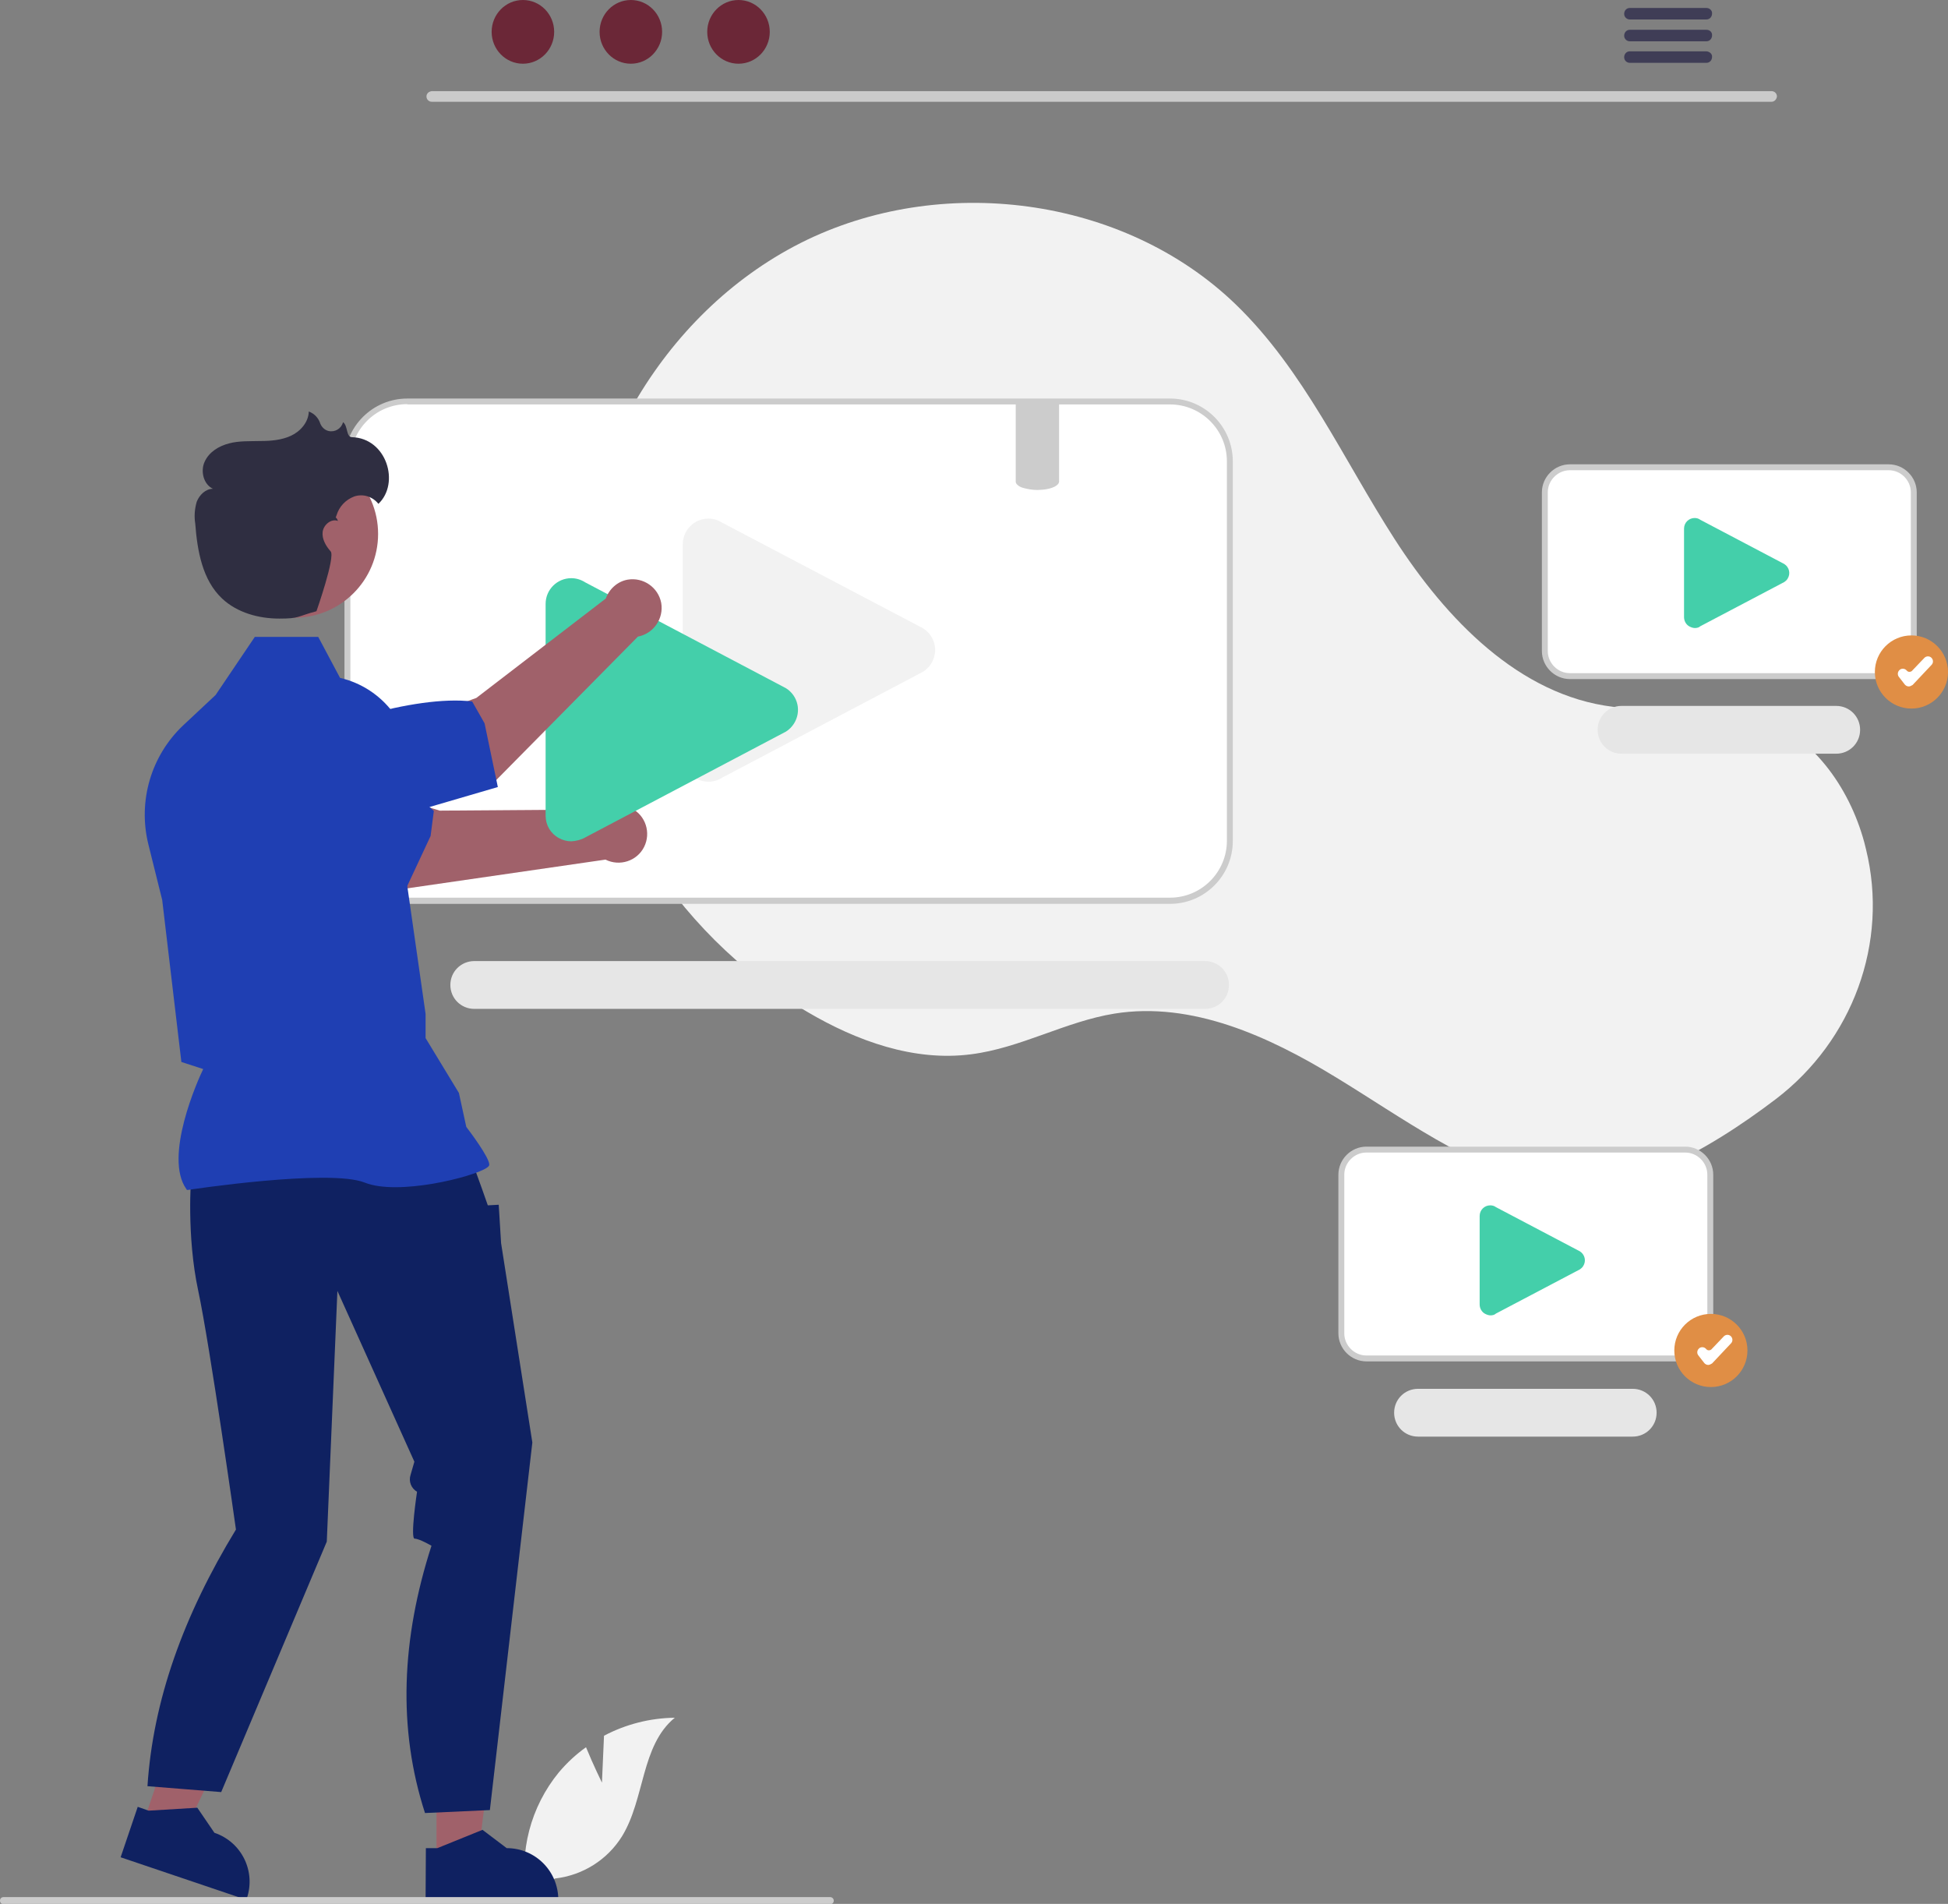 <svg xmlns="http://www.w3.org/2000/svg" xmlns:xlink="http://www.w3.org/1999/xlink" id="Layer_1" x="0px" y="0px" viewBox="0 0 660.5 645.4" style="enable-background:new 0 0 660.5 645.4;" xml:space="preserve"><rect x="0" y="0" width="660.5" height="645.4" fill="#808080" stroke="none"/><style type="text/css">	.st0{fill:#F2F2F2;}	.st1{fill:#FFFFFF;}	.st2{fill:#CCCCCC;}	.st3{fill:#E6E6E6;}	.st4{fill:#44CFAA;}	.st5{fill:#A0616A;}	.st6{fill:#1F3FB3;}	.st7{fill:#0F2161;}	.st8{fill:#2F2E41;}	.st9{fill:#CACACA;}	.st10{fill:#6B2737;}	.st11{fill:#3F3D56;}	.st12{fill:#E08E45;}</style><path class="st0" d="M204.1,604.3l0.7-15.9c7.4-3.9,15.6-6,24-6.1c-11.5,9.4-10.1,27.5-17.9,40.2c-5,8-13.3,13.2-22.7,14.3l-9.6,5.9 c-2.7-14.9,1.3-30.2,10.9-41.9c2.7-3.2,5.8-6.1,9.2-8.5C201.1,598.2,204.1,604.3,204.1,604.3z"></path><path class="st0" d="M602.1,372.6c26-19.8,38.4-53,30.6-84.7c-0.2-0.8-0.4-1.6-0.6-2.4c-5.1-18.8-17.9-36.7-36.4-42.7 c-15.6-5-32.6-1.2-48.8-3.2c-31.9-3.9-56.6-29.8-74-56.8c-17.4-27-30.8-57.3-53.9-79.6c-38.1-36.8-100.3-44.7-147.6-20.8 c-47.3,24-77.4,77.1-76.1,130.1c1.3,53,32.7,103.6,78.4,130.5c16.8,9.9,36.2,16.9,55.5,14.4c16.8-2.1,32-11.1,48.7-13.8 c26.2-4.2,52.3,7.7,74.9,21.5c22.7,13.8,44.6,30.2,70.4,36.6C548.1,408,579.1,390.1,602.1,372.6z"></path><path class="st1" d="M396.7,136H138.1c-11.2,0-20.3,9.1-20.3,20.3v128.7c0,11.2,9.1,20.3,20.3,20.3h258.6c11.2,0,20.3-9.1,20.3-20.3 V156.4C417,145.1,407.9,136,396.7,136z"></path><path class="st2" d="M396.7,306.4H138.1c-11.8,0-21.3-9.6-21.3-21.3V156.4c0-11.8,9.6-21.3,21.3-21.3h258.6 c11.8,0,21.3,9.6,21.3,21.3v128.7C418,296.8,408.5,306.4,396.7,306.4z M138.1,137c-10.7,0-19.3,8.7-19.3,19.3v128.7 c0,10.7,8.7,19.3,19.3,19.3h258.6c10.7,0,19.3-8.7,19.3-19.3V156.4c0-10.7-8.7-19.3-19.3-19.3H138.1z"></path><path class="st3" d="M408.6,342H160.8c-4.5,0-8.1-3.6-8.1-8.1s3.6-8.1,8.1-8.1h247.8c4.5,0,8.1,3.6,8.1,8.1S413.1,342,408.6,342z"></path><path class="st0" d="M240.2,265c-1.5,0-2.9-0.4-4.2-1.1c-2.8-1.5-4.5-4.4-4.5-7.6v-71.8c0-4.8,3.9-8.7,8.7-8.7 c1.7,0,3.3,0.5,4.7,1.4L313,213c4.1,2.6,5.3,7.9,2.7,12c-0.7,1.1-1.6,2-2.7,2.7l-68.1,35.9C243.5,264.5,241.9,265,240.2,265z"></path><path class="st1" d="M640.4,229.2H532.3c-4.7,0-8.5-3.8-8.5-8.5v-53.8c0-4.7,3.8-8.5,8.5-8.5h108.1c4.7,0,8.5,3.8,8.5,8.5v53.8 C648.8,225.3,645,229.2,640.4,229.2z"></path><path class="st2" d="M640.4,230.2H532.3c-5.2,0-9.5-4.3-9.5-9.5v-53.8c0-5.2,4.3-9.5,9.5-9.5h108.1c5.2,0,9.5,4.3,9.5,9.5v53.8 C649.8,225.9,645.6,230.2,640.4,230.2z M532.3,159.4c-4.1,0-7.5,3.4-7.5,7.5v53.8c0,4.1,3.4,7.5,7.5,7.5h108.1 c4.1,0,7.5-3.4,7.5-7.5v-53.8c0-4.1-3.4-7.5-7.5-7.5H532.3z"></path><path class="st3" d="M622.6,255.5h-72.8c-4.5,0-8.1-3.6-8.1-8.1c0-4.5,3.6-8.1,8.1-8.1h72.8c4.5,0,8.1,3.6,8.1,8.1 S627.1,255.5,622.6,255.5z"></path><path class="st4" d="M574.7,212.9c-0.6,0-1.2-0.2-1.8-0.5c-1.2-0.6-1.9-1.9-1.9-3.2v-30c0-2,1.6-3.6,3.6-3.6c0.7,0,1.4,0.2,1.9,0.6 l28.5,15c1.7,1.1,2.2,3.3,1.1,5c-0.3,0.5-0.7,0.8-1.1,1.1l-28.5,15C576.1,212.7,575.4,212.9,574.7,212.9z"></path><path class="st1" d="M571.4,460.5H463.3c-4.7,0-8.5-3.8-8.5-8.5v-53.8c0-4.7,3.8-8.5,8.5-8.5h108.1c4.7,0,8.5,3.8,8.5,8.5V452 C579.8,456.7,576,460.5,571.4,460.5z"></path><path class="st2" d="M571.4,461.5H463.3c-5.2,0-9.5-4.3-9.5-9.5v-53.8c0-5.2,4.3-9.5,9.5-9.5h108.1c5.2,0,9.5,4.3,9.5,9.5V452 C580.8,457.3,576.6,461.5,571.4,461.5z M463.3,390.7c-4.1,0-7.5,3.4-7.5,7.5V452c0,4.1,3.4,7.5,7.5,7.5h108.1c4.1,0,7.5-3.4,7.5-7.5 v-53.8c0-4.1-3.4-7.5-7.5-7.5H463.3z"></path><path class="st3" d="M553.6,487h-72.8c-4.5,0-8.1-3.6-8.1-8.1c0-4.5,3.6-8.1,8.1-8.1h72.8c4.5,0,8.1,3.6,8.1,8.1 S558.1,487,553.6,487L553.6,487z"></path><path class="st4" d="M505.4,445.9c-0.6,0-1.2-0.2-1.8-0.5c-1.2-0.6-1.9-1.9-1.9-3.2v-30c0-2,1.6-3.6,3.6-3.6c0.7,0,1.4,0.2,1.9,0.6 l28.5,15c1.7,1.1,2.2,3.3,1.1,5c-0.3,0.5-0.7,0.8-1.1,1.1l-28.5,15C506.8,445.7,506.1,445.9,505.4,445.9z"></path><path class="st5" d="M204.4,274.4l-55.3,0.4c0,0-31.5-10.2-45.8-8l-5.5,21.5l39.2,13l68.3-9.9c4.8,2.4,10.7,0.5,13.1-4.3 c2.4-4.8,0.5-10.7-4.3-13.1C211.1,272.3,207.4,272.5,204.4,274.4L204.4,274.4z"></path><path class="st6" d="M136.7,303.3L71,284.4l-6-22.3c-3.2-6.1-2.6-13.4,1.4-18.9l0,0c5.6-7.6,10-0.1,17.9,5 c13.9,1,48.7,12.9,62.8,26.7l-1.1,8.5L136.7,303.3z"></path><path class="st4" d="M193.7,285.2c-1.5,0-2.9-0.4-4.2-1.1c-2.8-1.5-4.5-4.4-4.5-7.6v-71.8c0-4.8,3.9-8.7,8.7-8.7 c1.7,0,3.3,0.5,4.7,1.4l68.1,35.9c4.1,2.6,5.3,7.9,2.7,12c-0.7,1.1-1.6,2-2.7,2.7l-68.1,35.9C197,284.7,195.4,285.1,193.7,285.2z"></path><polygon class="st5" points="148,631.1 161.9,631.1 168.6,577.2 148,577.2 "></polygon><path class="st7" d="M144.4,626.5l3.9,0l15.3-6.2l8.2,6.2h0c9.7,0,17.5,7.8,17.5,17.5v0.6l-45,0L144.4,626.5z"></path><polygon class="st5" points="48.6,617.9 61.8,622.4 85.4,573.6 65.8,567 "></polygon><path class="st7" d="M46.7,612.5l3.7,1.3l16.5-1l5.8,8.5l0,0c9.2,3.1,14.1,13,11,22.2l-0.2,0.5l-42.6-14.4L46.7,612.5z"></path><path class="st7" d="M64.8,399.2c0,0-1.6,19.6,2.4,38.3s12.8,81,12.8,81c-17.8,29.2-28.1,57.9-30,87l25,2l35.8-84.9l3.6-85 l26.1,57.9l-1.3,4.5c-0.7,2.2,0.2,4.5,2.2,5.7l0,0c0,0-2.4,15.9-0.8,15.9s5.7,2.4,5.7,2.4c-10.2,31.6-11.5,61.9-2.2,90.6l22-1 l14.4-124.6l-10.6-67.6l-0.8-13l-3.7,0.2l-1.9-5.4l-3.4-9.4L64.8,399.2z"></path><path class="st6" d="M63.3,403.3l-0.1-0.2c-7.8-10.9,3.9-37,5.7-40.7l-7.4-2.4L55,305.1l-4.7-18.9c-3.6-14.6,0.9-30,11.8-40.3 l11-10.3l13.3-19.7h21.5l7.4,13.9c14.7,3.4,24.9,16.9,24.2,32l-1.7,36.5l6.5,45.4l0,8.2l11.3,18.6l2.5,11.5c1,1.3,7.8,10.3,7.8,12.8 c0,0.4-0.3,0.7-0.9,1.1c-4.6,3.1-30,9.5-41.3,5c-12-4.8-59.6,2.4-60.1,2.5L63.3,403.3z"></path><path class="st2" d="M282.7,644.3c0,0.7-0.5,1.2-1.2,1.2c0,0,0,0,0,0H1.2c-0.7,0-1.2-0.5-1.2-1.2s0.5-1.2,1.2-1.2h280.3 C282.1,643.1,282.7,643.6,282.7,644.3L282.7,644.3z"></path><circle class="st5" cx="99.8" cy="181" r="28.4"></circle><path class="st5" d="M205.4,202.9l-43.9,33.7c0,0-31.2,10.9-41.4,21.2l8.6,20.4l39.1-13.3l48.5-49.1c5.3-1,8.8-6.1,7.9-11.4 c-1-5.3-6.1-8.8-11.4-7.9C209.4,197.1,206.6,199.6,205.4,202.9z"></path><path class="st6" d="M168.8,266.8l-60.9,17.8l-21-7.4c-6.2-2.9-10.2-9.1-10.3-15.9l0,0c-0.1-9.4,7.9-6.1,17.3-6.8 c11.7-7.6,46.6-19.1,66.2-16.7l4.2,7.4L168.8,266.8z"></path><path class="st8" d="M119.3,148.2c-2-0.1-1.3-3.9-3-5.1c0,0,0,0.1,0,0.1c-0.6,2.1-2.7,3.4-4.9,2.9c-1.3-0.3-2.3-1.3-2.8-2.5 c-0.6-1.9-2-3.4-3.9-4.1c-0.1,3.6-2.8,6.7-6,8.2s-6.9,1.8-10.4,1.8c-3.6,0.1-7.2-0.1-10.6,0.8c-3.5,0.9-6.8,2.9-8.3,6.2 c-1.5,3.2-0.4,7.7,2.8,9.2c-2.5,0-4.6,2.1-5.5,4.4c-0.7,2.4-0.9,4.9-0.5,7.4c0.7,9.2,2.4,19.1,9.1,25.4c5.1,4.8,12.4,6.8,19.4,6.8 c7,0,5.8-0.7,12.6-2.5c0,0,6.5-18.5,4.8-20.3c-1.6-1.8-3-4.2-2.7-6.6s2.9-4.6,5.2-3.7c-0.4-1-0.7-1.2-0.8-1.1 c0.1-0.3,0.2-0.6,0.3-0.8c0.9-3,3.1-5.3,6-6.4c3-1,6.2,0,8.2,2.5C135.7,163.8,131.1,148.5,119.3,148.2z"></path><path class="st9" d="M600.7,34.5H146.4c-1,0-1.8-0.8-1.8-1.8c0-1,0.8-1.7,1.8-1.8h454.3c1,0,1.8,0.8,1.8,1.8 C602.4,33.7,601.6,34.5,600.7,34.5z"></path><ellipse class="st10" cx="177.3" cy="10.8" rx="10.6" ry="10.8"></ellipse><ellipse class="st10" cx="213.9" cy="10.8" rx="10.6" ry="10.8"></ellipse><ellipse class="st10" cx="250.4" cy="10.8" rx="10.6" ry="10.8"></ellipse><path class="st11" d="M578.6,2.7h-26c-1.1,0-1.9,0.9-1.9,2c0,1.1,0.9,1.9,1.9,1.9h26c1.1,0,1.9-0.9,1.9-2 C580.6,3.6,579.7,2.7,578.6,2.7z"></path><path class="st11" d="M578.6,10.1h-26c-1.1,0-1.9,0.9-1.9,2c0,1.1,0.9,1.9,1.9,1.9h26c1.1,0,1.9-0.9,1.9-2 C580.6,10.9,579.7,10.1,578.6,10.1z"></path><path class="st11" d="M578.6,17.4h-26c-1.1,0-1.9,0.9-1.9,2c0,1.1,0.9,1.9,1.9,1.9h26c1.1,0,1.9-0.9,1.9-2 C580.6,18.3,579.7,17.5,578.6,17.4z"></path><path class="st2" d="M359.1,136v27.2c0,1.4-2.4,2.5-5.5,2.8c0,0-0.1,0-0.1,0c-0.5,0-1.1,0.1-1.7,0.1c-1.8,0-3.5-0.3-5.2-0.8 c-0.2-0.1-0.3-0.1-0.5-0.2c-0.1-0.1-0.3-0.1-0.4-0.2c-0.8-0.5-1.3-1-1.3-1.6V136L359.1,136z"></path><circle class="st12" cx="580.1" cy="457.8" r="12.4"></circle><path class="st1" d="M579.2,462.7C579.1,462.7,579.1,462.7,579.2,462.7c-0.6,0-1-0.3-1.3-0.6l-2.1-2.7c-0.5-0.7-0.4-1.7,0.3-2.3 c0,0,0,0,0,0l0.1-0.1c0.7-0.5,1.7-0.4,2.3,0.3c0,0,0,0,0,0c0.4,0.5,1.1,0.6,1.7,0.2c0,0,0.1-0.1,0.1-0.1l4.2-4.4 c0.6-0.6,1.6-0.7,2.3-0.1l0.1,0.1c0.6,0.6,0.7,1.6,0.1,2.3c0,0,0,0,0,0l-6.5,6.9C580,462.5,579.6,462.7,579.2,462.7z"></path><circle class="st12" cx="648.1" cy="227.8" r="12.4"></circle><path class="st1" d="M647.2,232.7C647.1,232.7,647.1,232.7,647.2,232.7c-0.6,0-1-0.3-1.3-0.6l-2.1-2.7c-0.5-0.7-0.4-1.7,0.3-2.3 c0,0,0,0,0,0l0.1-0.1c0.7-0.5,1.7-0.4,2.3,0.3c0,0,0,0,0,0c0.4,0.5,1.1,0.6,1.7,0.2c0,0,0.1-0.1,0.1-0.1l4.2-4.4 c0.6-0.6,1.6-0.7,2.3-0.1l0.1,0.1c0.6,0.6,0.7,1.6,0.1,2.3c0,0,0,0,0,0l-6.5,6.9C648,232.5,647.6,232.7,647.2,232.7z"></path></svg>